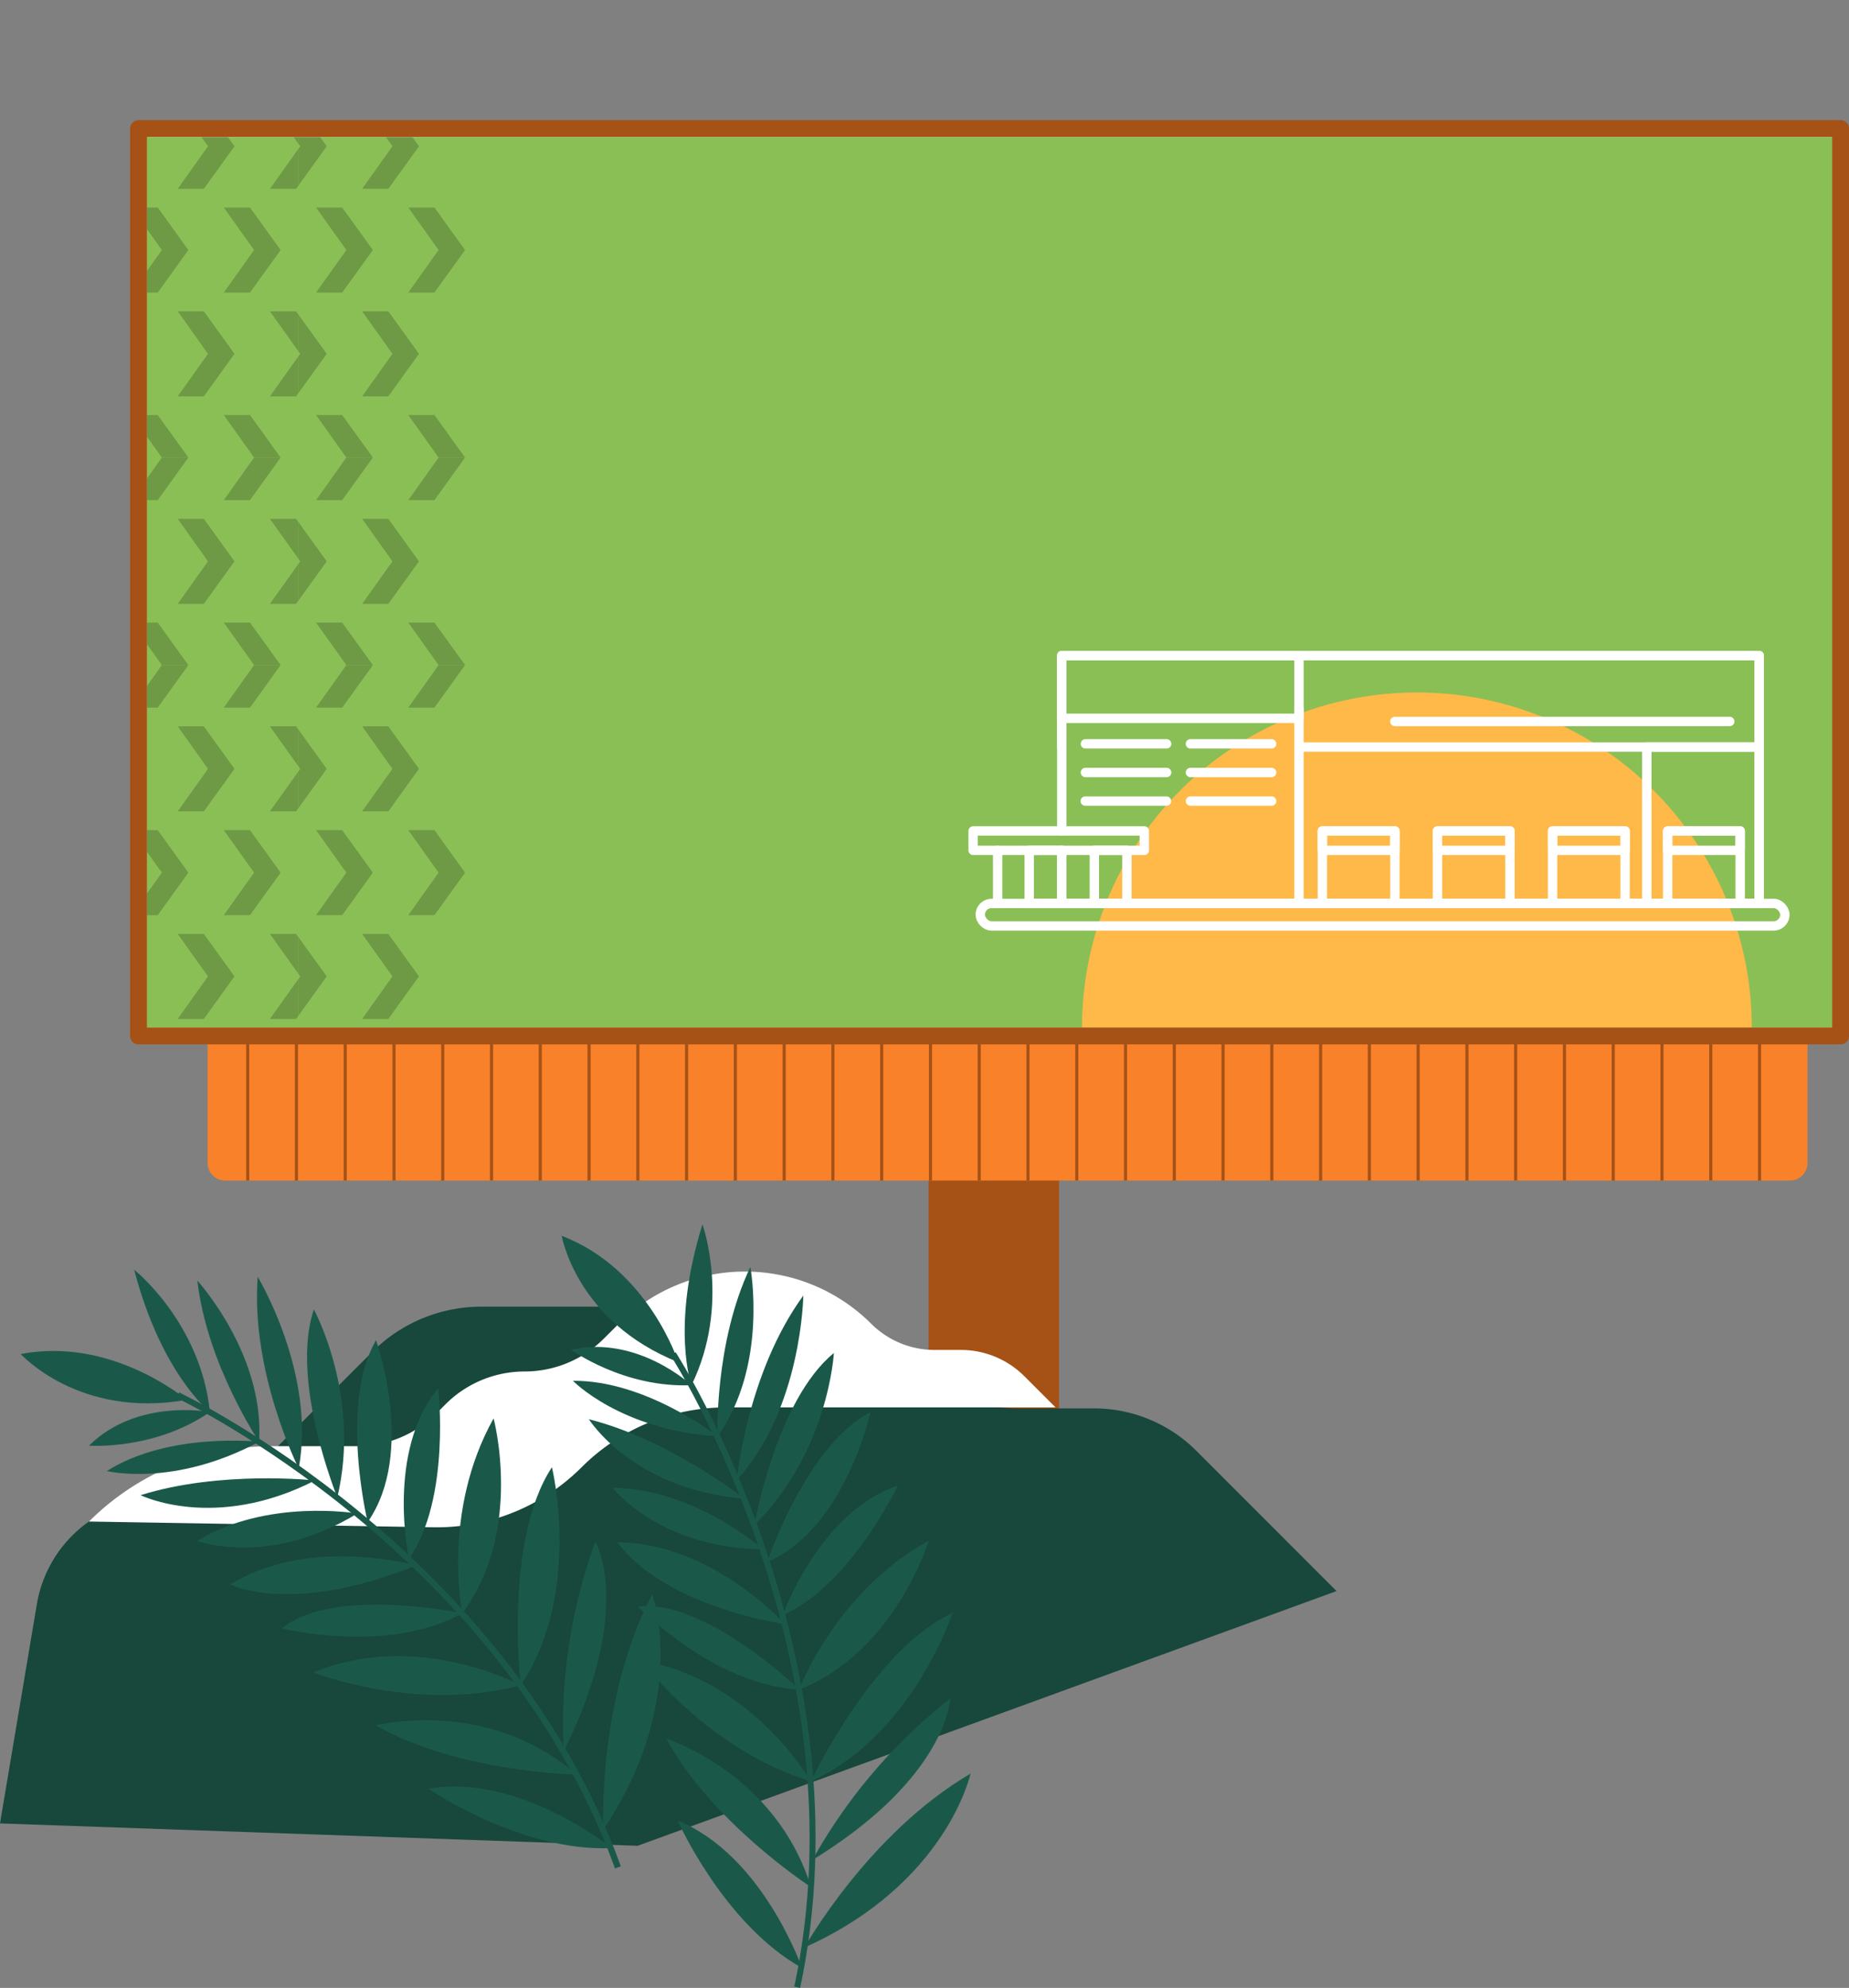 <svg xmlns="http://www.w3.org/2000/svg" xmlns:xlink="http://www.w3.org/1999/xlink" viewBox="0 0 315.68 339.4">
  <rect x="0" y="0" width="315.68" height="339.4" fill="#808080" stroke="none"/>
  <defs>
    <clipPath id="billboard3-a">
      <polygon points="81.11 147.24 68.56 175.4 25.11 175.4 25.11 23.42 71.88 23.42 82.01 40.13 75.97 49.6 74.77 66.98 83.21 78.08 73.7 96.04 82.39 112.81 73.1 134.88 81.11 147.24" fill="none"/>
    </clipPath>
    <clipPath id="billboard3-b">
      <rect x="82.43" y="7.26" width="31.5" height="35.43" fill="none"/>
    </clipPath>
    <clipPath id="billboard3-c">
      <rect x="82.43" y="42.69" width="31.5" height="35.43" fill="none"/>
    </clipPath>
    <clipPath id="billboard3-d">
      <rect x="82.43" y="78.13" width="31.5" height="35.43" fill="none"/>
    </clipPath>
    <clipPath id="billboard3-e">
      <rect x="82.43" y="113.56" width="31.5" height="35.43" fill="none"/>
    </clipPath>
    <clipPath id="billboard3-f">
      <rect x="82.43" y="148.99" width="31.5" height="35.43" fill="none"/>
    </clipPath>
    <clipPath id="billboard3-g">
      <rect x="50.93" y="7.26" width="31.5" height="35.43" fill="none"/>
    </clipPath>
    <clipPath id="billboard3-h">
      <rect x="50.93" y="42.69" width="31.5" height="35.43" fill="none"/>
    </clipPath>
    <clipPath id="billboard3-i">
      <rect x="50.93" y="78.13" width="31.5" height="35.43" fill="none"/>
    </clipPath>
    <clipPath id="billboard3-j">
      <rect x="50.93" y="113.56" width="31.5" height="35.43" fill="none"/>
    </clipPath>
    <clipPath id="billboard3-k">
      <rect x="50.93" y="148.99" width="31.5" height="35.43" fill="none"/>
    </clipPath>
    <clipPath id="billboard3-l">
      <rect x="19.44" y="7.26" width="31.5" height="35.43" fill="none"/>
    </clipPath>
    <clipPath id="billboard3-m">
      <rect x="19.44" y="42.69" width="31.5" height="35.43" fill="none"/>
    </clipPath>
    <clipPath id="billboard3-n">
      <rect x="19.44" y="78.13" width="31.5" height="35.43" fill="none"/>
    </clipPath>
    <clipPath id="billboard3-o">
      <rect x="19.44" y="113.56" width="31.5" height="35.43" fill="none"/>
    </clipPath>
    <clipPath id="billboard3-p">
      <rect x="19.44" y="148.99" width="31.5" height="35.43" fill="none"/>
    </clipPath>
  </defs>
  <g style="isolation: isolate">
    <g>
      <polygon points="221.38 131.48 214.53 124.63 180.81 158.35 180.81 123.16 158.53 123.16 158.53 158.35 124.81 124.63 117.97 131.48 158.53 172.05 158.53 260.69 180.81 260.69 180.81 172.05 221.38 131.48" fill="#a65216"/>
      <path d="M305.63,201.56H38.44a3,3,0,0,1-3-3V176.86H23.88V66H314.93v110.9H308.6v21.73A3,3,0,0,1,305.63,201.56Z" fill="#f8812a"/>
      <rect x="23.66" y="21.96" width="290.57" height="154.9" fill="#fff" stroke="#a65216" stroke-linejoin="round" stroke-width="2.91"/>
      <g>
        <line x1="42.29" y1="177.35" x2="42.29" y2="201.56" fill="none" stroke="#a65216" stroke-miterlimit="10" stroke-width="0.53"/>
        <line x1="50.61" y1="177.35" x2="50.61" y2="201.56" fill="none" stroke="#a65216" stroke-miterlimit="10" stroke-width="0.53"/>
        <line x1="58.94" y1="177.35" x2="58.94" y2="201.56" fill="none" stroke="#a65216" stroke-miterlimit="10" stroke-width="0.53"/>
        <line x1="67.27" y1="177.35" x2="67.27" y2="201.56" fill="none" stroke="#a65216" stroke-miterlimit="10" stroke-width="0.53"/>
        <line x1="75.59" y1="177.35" x2="75.59" y2="201.56" fill="none" stroke="#a65216" stroke-miterlimit="10" stroke-width="0.53"/>
        <line x1="83.92" y1="177.35" x2="83.92" y2="201.56" fill="none" stroke="#a65216" stroke-miterlimit="10" stroke-width="0.53"/>
        <line x1="92.24" y1="177.35" x2="92.24" y2="201.56" fill="none" stroke="#a65216" stroke-miterlimit="10" stroke-width="0.53"/>
        <line x1="100.57" y1="177.35" x2="100.57" y2="201.56" fill="none" stroke="#a65216" stroke-miterlimit="10" stroke-width="0.53"/>
        <line x1="108.9" y1="177.35" x2="108.9" y2="201.56" fill="none" stroke="#a65216" stroke-miterlimit="10" stroke-width="0.53"/>
        <line x1="117.22" y1="177.35" x2="117.22" y2="201.56" fill="none" stroke="#a65216" stroke-miterlimit="10" stroke-width="0.53"/>
        <line x1="125.55" y1="177.35" x2="125.55" y2="201.56" fill="none" stroke="#a65216" stroke-miterlimit="10" stroke-width="0.53"/>
        <line x1="133.88" y1="177.35" x2="133.88" y2="201.56" fill="none" stroke="#a65216" stroke-miterlimit="10" stroke-width="0.53"/>
        <line x1="142.2" y1="177.35" x2="142.2" y2="201.56" fill="none" stroke="#a65216" stroke-miterlimit="10" stroke-width="0.53"/>
        <line x1="150.53" y1="177.35" x2="150.53" y2="201.56" fill="none" stroke="#a65216" stroke-miterlimit="10" stroke-width="0.53"/>
        <line x1="158.86" y1="177.35" x2="158.86" y2="201.56" fill="none" stroke="#a65216" stroke-miterlimit="10" stroke-width="0.53"/>
        <line x1="167.18" y1="177.35" x2="167.18" y2="201.56" fill="none" stroke="#a65216" stroke-miterlimit="10" stroke-width="0.53"/>
        <line x1="175.51" y1="177.35" x2="175.51" y2="201.56" fill="none" stroke="#a65216" stroke-miterlimit="10" stroke-width="0.53"/>
        <line x1="183.84" y1="177.35" x2="183.84" y2="201.56" fill="none" stroke="#a65216" stroke-miterlimit="10" stroke-width="0.53"/>
        <line x1="192.16" y1="177.35" x2="192.16" y2="201.56" fill="none" stroke="#a65216" stroke-miterlimit="10" stroke-width="0.53"/>
        <line x1="200.49" y1="177.35" x2="200.49" y2="201.56" fill="none" stroke="#a65216" stroke-miterlimit="10" stroke-width="0.53"/>
        <line x1="208.81" y1="177.35" x2="208.81" y2="201.56" fill="none" stroke="#a65216" stroke-miterlimit="10" stroke-width="0.53"/>
        <line x1="217.14" y1="177.35" x2="217.14" y2="201.56" fill="none" stroke="#a65216" stroke-miterlimit="10" stroke-width="0.53"/>
        <line x1="225.47" y1="177.35" x2="225.47" y2="201.56" fill="none" stroke="#a65216" stroke-miterlimit="10" stroke-width="0.53"/>
        <line x1="233.79" y1="177.35" x2="233.79" y2="201.56" fill="none" stroke="#a65216" stroke-miterlimit="10" stroke-width="0.53"/>
        <line x1="242.12" y1="177.35" x2="242.12" y2="201.56" fill="none" stroke="#a65216" stroke-miterlimit="10" stroke-width="0.53"/>
        <line x1="250.45" y1="177.35" x2="250.45" y2="201.56" fill="none" stroke="#a65216" stroke-miterlimit="10" stroke-width="0.53"/>
        <line x1="258.77" y1="177.35" x2="258.77" y2="201.56" fill="none" stroke="#a65216" stroke-miterlimit="10" stroke-width="0.53"/>
        <line x1="267.1" y1="177.35" x2="267.1" y2="201.56" fill="none" stroke="#a65216" stroke-miterlimit="10" stroke-width="0.53"/>
        <line x1="275.43" y1="177.35" x2="275.43" y2="201.56" fill="none" stroke="#a65216" stroke-miterlimit="10" stroke-width="0.53"/>
        <line x1="283.75" y1="177.35" x2="283.75" y2="201.56" fill="none" stroke="#a65216" stroke-miterlimit="10" stroke-width="0.53"/>
        <line x1="292.08" y1="177.35" x2="292.08" y2="201.56" fill="none" stroke="#a65216" stroke-miterlimit="10" stroke-width="0.53"/>
        <line x1="300.41" y1="177.35" x2="300.41" y2="201.56" fill="none" stroke="#a65216" stroke-miterlimit="10" stroke-width="0.53"/>
      </g>
      <rect x="25.11" y="23.42" width="287.7" height="151.99" fill="#8abf56"/>
      <g opacity="0.2" style="mix-blend-mode: soft-light">
        <g clip-path="url(#billboard3-a)">
          <g clip-path="url(#billboard3-b)">
            <polygon points="105.67 49.95 110.9 42.69 105.67 35.43 101.2 35.43 106.37 42.69 101.2 49.95 105.67 49.95"/>
            <polygon points="89.92 49.95 95.15 42.69 89.92 35.43 85.45 35.43 90.63 42.69 85.45 49.95 89.92 49.95"/>
            <polygon points="113.54 32.24 118.77 24.97 113.54 17.72 109.08 17.72 114.25 24.97 109.08 32.24 113.54 32.24"/>
            <polygon points="97.79 32.24 103.03 24.97 97.79 17.72 93.33 17.72 98.5 24.97 93.33 32.24 97.79 32.24"/>
            <polygon points="82.05 32.24 87.28 24.97 82.05 17.72 77.58 17.72 82.75 24.97 77.58 32.24 82.05 32.24"/>
            <polygon points="105.67 14.52 110.9 7.26 105.67 0 101.2 0 106.37 7.26 101.2 14.52 105.67 14.52"/>
            <polygon points="89.92 14.52 95.15 7.26 89.92 0 85.45 0 90.63 7.26 85.45 14.52 89.92 14.52"/>
          </g>
          <g clip-path="url(#billboard3-c)">
            <polygon points="105.67 85.39 110.9 78.12 105.67 70.86 101.2 70.86 106.37 78.12 101.2 85.39 105.67 85.39"/>
            <polygon points="89.92 85.39 95.15 78.12 89.92 70.86 85.45 70.86 90.63 78.12 85.45 85.39 89.92 85.39"/>
            <polygon points="113.54 67.67 118.77 60.41 113.54 53.15 109.08 53.15 114.25 60.41 109.08 67.67 113.54 67.67"/>
            <polygon points="97.79 67.67 103.03 60.41 97.79 53.15 93.33 53.15 98.5 60.41 93.33 67.67 97.79 67.67"/>
            <polygon points="82.05 67.67 87.28 60.41 82.05 53.15 77.58 53.15 82.75 60.41 77.58 67.67 82.05 67.67"/>
            <polygon points="105.67 49.95 110.9 42.69 105.67 35.43 101.2 35.43 106.37 42.69 101.2 49.95 105.67 49.95"/>
            <polygon points="89.92 49.95 95.15 42.69 89.92 35.43 85.45 35.43 90.63 42.69 85.45 49.95 89.92 49.95"/>
          </g>
          <g clip-path="url(#billboard3-d)">
            <polygon points="105.67 120.82 110.9 113.55 105.67 106.3 101.2 106.3 106.37 113.55 101.2 120.82 105.67 120.82"/>
            <polygon points="89.92 120.82 95.15 113.55 89.92 106.3 85.45 106.3 90.63 113.55 85.45 120.82 89.92 120.82"/>
            <polygon points="113.54 103.1 118.77 95.84 113.54 88.58 109.08 88.58 114.25 95.84 109.08 103.1 113.54 103.1"/>
            <polygon points="97.79 103.1 103.03 95.84 97.79 88.58 93.33 88.58 98.5 95.84 93.33 103.1 97.79 103.1"/>
            <polygon points="82.05 103.1 87.28 95.84 82.05 88.58 77.58 88.58 82.75 95.84 77.58 103.1 82.05 103.1"/>
            <polygon points="105.67 85.39 110.9 78.12 105.67 70.86 101.2 70.86 106.37 78.12 101.2 85.39 105.67 85.39"/>
            <polygon points="89.92 85.39 95.15 78.12 89.92 70.86 85.45 70.86 90.63 78.12 85.45 85.39 89.92 85.39"/>
          </g>
          <g clip-path="url(#billboard3-e)">
            <polygon points="105.67 156.25 110.9 148.99 105.67 141.73 101.2 141.73 106.37 148.99 101.2 156.25 105.67 156.25"/>
            <polygon points="89.92 156.25 95.15 148.99 89.92 141.73 85.45 141.73 90.63 148.99 85.45 156.25 89.92 156.25"/>
            <polygon points="113.54 138.53 118.77 131.27 113.54 124.01 109.08 124.01 114.25 131.27 109.08 138.53 113.54 138.53"/>
            <polygon points="97.79 138.53 103.03 131.27 97.79 124.01 93.33 124.01 98.5 131.27 93.33 138.53 97.79 138.53"/>
            <polygon points="82.05 138.53 87.28 131.27 82.05 124.01 77.58 124.01 82.75 131.27 77.58 138.53 82.05 138.53"/>
            <polygon points="105.67 120.82 110.9 113.55 105.67 106.3 101.2 106.3 106.37 113.55 101.2 120.82 105.67 120.82"/>
            <polygon points="89.92 120.82 95.15 113.55 89.92 106.3 85.45 106.3 90.63 113.55 85.45 120.82 89.92 120.82"/>
          </g>
          <g clip-path="url(#billboard3-f)">
            <polygon points="105.67 191.68 110.9 184.42 105.67 177.16 101.2 177.16 106.37 184.42 101.2 191.68 105.67 191.68"/>
            <polygon points="89.92 191.68 95.15 184.42 89.92 177.16 85.45 177.16 90.63 184.42 85.45 191.68 89.92 191.68"/>
            <polygon points="113.54 173.97 118.77 166.7 113.54 159.45 109.08 159.45 114.25 166.7 109.08 173.97 113.54 173.97"/>
            <polygon points="97.79 173.97 103.03 166.7 97.79 159.45 93.33 159.45 98.5 166.7 93.33 173.97 97.79 173.97"/>
            <polygon points="82.05 173.97 87.28 166.7 82.05 159.45 77.58 159.45 82.75 166.7 77.58 173.97 82.05 173.97"/>
            <polygon points="105.67 156.25 110.9 148.99 105.67 141.73 101.2 141.73 106.37 148.99 101.2 156.25 105.67 156.25"/>
            <polygon points="89.92 156.25 95.15 148.99 89.92 141.73 85.45 141.73 90.63 148.99 85.45 156.25 89.92 156.25"/>
          </g>
          <g clip-path="url(#billboard3-g)">
            <polygon points="74.17 49.95 79.4 42.69 74.17 35.43 69.71 35.43 74.88 42.69 69.71 49.95 74.17 49.95"/>
            <polygon points="58.42 49.95 63.66 42.69 58.42 35.43 53.96 35.43 59.13 42.69 53.96 49.95 58.42 49.95"/>
            <polygon points="82.05 32.24 87.28 24.97 82.05 17.72 77.58 17.72 82.75 24.97 77.58 32.24 82.05 32.24"/>
            <polygon points="66.3 32.24 71.53 24.97 66.3 17.72 61.83 17.72 67 24.97 61.83 32.24 66.3 32.24"/>
            <polygon points="50.55 32.24 55.78 24.97 50.55 17.72 46.08 17.72 51.26 24.97 46.08 32.24 50.55 32.24"/>
            <polygon points="74.17 14.52 79.4 7.26 74.17 0 69.71 0 74.88 7.26 69.71 14.52 74.17 14.52"/>
            <polygon points="58.42 14.52 63.66 7.26 58.42 0 53.96 0 59.13 7.26 53.96 14.52 58.42 14.52"/>
          </g>
          <g clip-path="url(#billboard3-h)">
            <polygon points="74.17 85.39 79.4 78.12 74.17 70.86 69.71 70.86 74.88 78.12 69.71 85.39 74.17 85.39"/>
            <polygon points="58.42 85.39 63.66 78.12 58.42 70.86 53.96 70.86 59.13 78.12 53.96 85.39 58.42 85.39"/>
            <polygon points="82.05 67.67 87.28 60.41 82.05 53.15 77.58 53.15 82.75 60.41 77.58 67.67 82.05 67.67"/>
            <polygon points="66.3 67.67 71.53 60.41 66.3 53.15 61.83 53.15 67 60.41 61.83 67.67 66.3 67.67"/>
            <polygon points="50.55 67.67 55.78 60.41 50.55 53.15 46.08 53.15 51.26 60.41 46.08 67.67 50.55 67.67"/>
            <polygon points="74.17 49.95 79.4 42.69 74.17 35.43 69.71 35.43 74.88 42.69 69.71 49.95 74.17 49.95"/>
            <polygon points="58.42 49.95 63.66 42.69 58.42 35.43 53.96 35.43 59.13 42.69 53.96 49.95 58.42 49.95"/>
          </g>
          <g clip-path="url(#billboard3-i)">
            <polygon points="74.17 120.82 79.4 113.55 74.17 106.3 69.71 106.3 74.88 113.55 69.71 120.82 74.17 120.82"/>
            <polygon points="58.42 120.82 63.66 113.55 58.42 106.3 53.96 106.3 59.13 113.55 53.96 120.82 58.42 120.82"/>
            <polygon points="82.05 103.1 87.28 95.84 82.05 88.58 77.58 88.58 82.75 95.84 77.58 103.1 82.05 103.1"/>
            <polygon points="66.3 103.1 71.53 95.84 66.3 88.58 61.83 88.58 67 95.84 61.83 103.1 66.3 103.1"/>
            <polygon points="50.55 103.1 55.78 95.84 50.55 88.58 46.08 88.58 51.26 95.84 46.08 103.1 50.55 103.1"/>
            <polygon points="74.17 85.39 79.4 78.12 74.17 70.86 69.71 70.86 74.88 78.12 69.71 85.39 74.17 85.39"/>
            <polygon points="58.42 85.39 63.66 78.12 58.42 70.86 53.96 70.86 59.13 78.12 53.96 85.39 58.42 85.39"/>
          </g>
          <g clip-path="url(#billboard3-j)">
            <polygon points="74.17 156.25 79.4 148.99 74.17 141.73 69.71 141.73 74.88 148.99 69.71 156.25 74.17 156.25"/>
            <polygon points="58.42 156.25 63.66 148.99 58.42 141.73 53.96 141.73 59.13 148.99 53.96 156.25 58.42 156.25"/>
            <polygon points="82.05 138.53 87.28 131.27 82.05 124.01 77.58 124.01 82.75 131.27 77.58 138.53 82.05 138.53"/>
            <polygon points="66.3 138.53 71.53 131.27 66.3 124.01 61.83 124.01 67 131.27 61.83 138.53 66.3 138.53"/>
            <polygon points="50.55 138.53 55.78 131.27 50.55 124.01 46.08 124.01 51.26 131.27 46.08 138.53 50.55 138.53"/>
            <polygon points="74.17 120.82 79.4 113.55 74.17 106.3 69.71 106.3 74.88 113.55 69.71 120.82 74.17 120.82"/>
            <polygon points="58.42 120.82 63.66 113.55 58.42 106.3 53.96 106.3 59.13 113.55 53.96 120.82 58.42 120.82"/>
          </g>
          <g clip-path="url(#billboard3-k)">
            <polygon points="74.17 191.68 79.4 184.42 74.17 177.16 69.71 177.16 74.88 184.42 69.71 191.68 74.17 191.68"/>
            <polygon points="58.42 191.68 63.66 184.42 58.42 177.16 53.96 177.16 59.13 184.42 53.96 191.68 58.42 191.68"/>
            <polygon points="82.05 173.97 87.28 166.7 82.05 159.45 77.58 159.45 82.75 166.7 77.58 173.97 82.05 173.97"/>
            <polygon points="66.3 173.97 71.53 166.7 66.3 159.45 61.83 159.45 67 166.7 61.83 173.97 66.3 173.97"/>
            <polygon points="50.55 173.97 55.78 166.7 50.55 159.45 46.08 159.45 51.26 166.7 46.08 173.97 50.55 173.97"/>
            <polygon points="74.17 156.25 79.4 148.99 74.17 141.73 69.71 141.73 74.88 148.99 69.71 156.25 74.17 156.25"/>
            <polygon points="58.42 156.25 63.66 148.99 58.42 141.73 53.96 141.73 59.13 148.99 53.96 156.25 58.42 156.25"/>
          </g>
          <g clip-path="url(#billboard3-l)">
            <polygon points="42.68 49.95 47.91 42.69 42.68 35.43 38.21 35.43 43.38 42.69 38.21 49.95 42.68 49.95"/>
            <polygon points="26.93 49.95 32.16 42.69 26.93 35.43 22.46 35.43 27.63 42.69 22.46 49.95 26.93 49.95"/>
            <polygon points="50.55 32.24 55.78 24.97 50.55 17.72 46.08 17.72 51.26 24.97 46.08 32.24 50.55 32.24"/>
            <polygon points="34.8 32.24 40.03 24.97 34.8 17.72 30.34 17.72 35.51 24.97 30.34 32.24 34.8 32.24"/>
            <polygon points="19.05 32.24 24.29 24.97 19.05 17.72 14.59 17.72 19.76 24.97 14.59 32.24 19.05 32.24"/>
            <polygon points="42.68 14.52 47.91 7.26 42.68 0 38.21 0 43.38 7.26 38.21 14.52 42.68 14.52"/>
            <polygon points="26.93 14.52 32.16 7.26 26.93 0 22.46 0 27.63 7.26 22.46 14.52 26.93 14.52"/>
          </g>
          <g clip-path="url(#billboard3-m)">
            <polygon points="42.68 85.39 47.91 78.12 42.68 70.86 38.21 70.86 43.38 78.12 38.21 85.39 42.68 85.39"/>
            <polygon points="26.93 85.39 32.16 78.12 26.93 70.86 22.46 70.86 27.63 78.12 22.46 85.39 26.93 85.39"/>
            <polygon points="50.55 67.67 55.78 60.41 50.55 53.15 46.08 53.15 51.26 60.41 46.08 67.67 50.55 67.67"/>
            <polygon points="34.8 67.67 40.03 60.41 34.8 53.15 30.34 53.15 35.51 60.41 30.34 67.67 34.8 67.67"/>
            <polygon points="19.05 67.67 24.29 60.41 19.05 53.15 14.59 53.15 19.76 60.41 14.59 67.67 19.05 67.67"/>
            <polygon points="42.68 49.95 47.91 42.69 42.68 35.43 38.21 35.43 43.38 42.69 38.21 49.95 42.68 49.95"/>
            <polygon points="26.93 49.95 32.16 42.69 26.93 35.43 22.46 35.43 27.63 42.69 22.46 49.95 26.93 49.95"/>
          </g>
          <g clip-path="url(#billboard3-n)">
            <polygon points="42.68 120.82 47.91 113.55 42.68 106.3 38.21 106.3 43.38 113.55 38.21 120.82 42.68 120.82"/>
            <polygon points="26.93 120.82 32.16 113.55 26.93 106.3 22.46 106.3 27.63 113.55 22.46 120.82 26.93 120.82"/>
            <polygon points="50.55 103.1 55.78 95.84 50.55 88.58 46.08 88.58 51.26 95.84 46.08 103.1 50.55 103.1"/>
            <polygon points="34.8 103.1 40.03 95.84 34.8 88.58 30.34 88.58 35.51 95.84 30.34 103.1 34.8 103.1"/>
            <polygon points="19.05 103.1 24.29 95.84 19.05 88.58 14.59 88.58 19.76 95.84 14.59 103.1 19.05 103.1"/>
            <polygon points="42.68 85.39 47.91 78.12 42.68 70.86 38.21 70.86 43.38 78.12 38.21 85.39 42.68 85.39"/>
            <polygon points="26.93 85.39 32.16 78.12 26.93 70.86 22.46 70.86 27.63 78.12 22.46 85.39 26.93 85.39"/>
          </g>
          <g clip-path="url(#billboard3-o)">
            <polygon points="42.68 156.25 47.91 148.99 42.68 141.73 38.21 141.73 43.38 148.99 38.21 156.25 42.68 156.25"/>
            <polygon points="26.93 156.25 32.16 148.99 26.93 141.73 22.46 141.73 27.63 148.99 22.46 156.25 26.93 156.25"/>
            <polygon points="50.55 138.53 55.78 131.27 50.55 124.01 46.08 124.01 51.26 131.27 46.08 138.53 50.55 138.53"/>
            <polygon points="34.8 138.53 40.03 131.27 34.8 124.01 30.34 124.01 35.51 131.27 30.34 138.53 34.8 138.53"/>
            <polygon points="19.05 138.53 24.29 131.27 19.05 124.01 14.59 124.01 19.76 131.27 14.59 138.53 19.05 138.53"/>
            <polygon points="42.68 120.82 47.91 113.55 42.68 106.3 38.21 106.3 43.38 113.55 38.21 120.82 42.68 120.82"/>
            <polygon points="26.93 120.82 32.16 113.55 26.93 106.3 22.46 106.3 27.63 113.55 22.46 120.82 26.93 120.82"/>
          </g>
          <g clip-path="url(#billboard3-p)">
            <polygon points="42.68 191.68 47.91 184.42 42.68 177.16 38.21 177.16 43.38 184.42 38.21 191.68 42.68 191.68"/>
            <polygon points="26.93 191.68 32.16 184.42 26.93 177.16 22.46 177.16 27.63 184.42 22.46 191.68 26.93 191.68"/>
            <polygon points="50.55 173.97 55.78 166.7 50.55 159.45 46.08 159.45 51.26 166.7 46.08 173.97 50.55 173.97"/>
            <polygon points="34.8 173.97 40.03 166.7 34.8 159.45 30.34 159.45 35.51 166.7 30.34 173.97 34.8 173.97"/>
            <polygon points="19.05 173.97 24.29 166.7 19.05 159.45 14.59 159.45 19.76 166.7 14.59 173.97 19.05 173.97"/>
            <polygon points="42.68 156.25 47.91 148.99 42.68 141.73 38.21 141.73 43.38 148.99 38.21 156.25 42.68 156.25"/>
            <polygon points="26.93 156.25 32.16 148.99 26.93 141.73 22.46 141.73 27.63 148.99 22.46 156.25 26.93 156.25"/>
          </g>
        </g>
      </g>
      <path d="M184.74,175.4a57.17,57.17,0,0,1,114.34,0" fill="#ffb948"/>
      <g>
        <g>
          <rect x="167.36" y="154.25" width="137.37" height="3.84" rx="1.92" ry="1.92" fill="none" stroke="#fff" stroke-linecap="round" stroke-linejoin="round" stroke-width="1.6"/>
          <polyline points="181.28 141.87 181.28 111.93 300.35 111.93 300.35 154.25 181.28 154.25 181.28 145.19" fill="none" stroke="#fff" stroke-linecap="round" stroke-linejoin="round" stroke-width="1.6"/>
          <rect x="281.16" y="127.54" width="19.18" height="26.71" fill="none" stroke="#fff" stroke-linecap="round" stroke-linejoin="round" stroke-width="1.6"/>
          <polyline points="181.28 127.54 181.28 111.93 300.35 111.93 300.35 127.54 221.77 127.54" fill="none" stroke="#fff" stroke-linecap="round" stroke-linejoin="round" stroke-width="1.6"/>
          <polyline points="221.77 120.97 221.77 154.25 177 154.25" fill="none" stroke="#fff" stroke-linecap="round" stroke-linejoin="round" stroke-width="1.6"/>
          <g>
            <g>
              <rect x="225.77" y="141.87" width="12.38" height="12.38" fill="none" stroke="#fff" stroke-linecap="round" stroke-linejoin="round" stroke-width="1.6"/>
              <rect x="225.77" y="141.87" width="12.38" height="3.32" fill="none" stroke="#fff" stroke-linecap="round" stroke-linejoin="round" stroke-width="1.6"/>
            </g>
            <g>
              <rect x="245.42" y="141.87" width="12.38" height="12.38" fill="none" stroke="#fff" stroke-linecap="round" stroke-linejoin="round" stroke-width="1.6"/>
              <rect x="245.42" y="141.87" width="12.38" height="3.32" fill="none" stroke="#fff" stroke-linecap="round" stroke-linejoin="round" stroke-width="1.6"/>
            </g>
            <g>
              <rect x="265.07" y="141.87" width="12.38" height="12.38" fill="none" stroke="#fff" stroke-linecap="round" stroke-linejoin="round" stroke-width="1.6"/>
              <rect x="265.07" y="141.87" width="12.38" height="3.32" fill="none" stroke="#fff" stroke-linecap="round" stroke-linejoin="round" stroke-width="1.6"/>
            </g>
            <g>
              <rect x="284.72" y="141.87" width="12.38" height="12.38" fill="none" stroke="#fff" stroke-linecap="round" stroke-linejoin="round" stroke-width="1.6"/>
              <rect x="284.72" y="141.87" width="12.38" height="3.32" fill="none" stroke="#fff" stroke-linecap="round" stroke-linejoin="round" stroke-width="1.6"/>
            </g>
          </g>
          <rect x="175.72" y="145.19" width="5.56" height="9.06" fill="none" stroke="#fff" stroke-linecap="round" stroke-linejoin="round" stroke-width="1.6"/>
          <rect x="186.84" y="145.19" width="5.56" height="9.06" fill="none" stroke="#fff" stroke-linecap="round" stroke-linejoin="round" stroke-width="1.6"/>
          <rect x="166.14" y="141.87" width="29.23" height="3.32" fill="none" stroke="#fff" stroke-linecap="round" stroke-linejoin="round" stroke-width="1.6"/>
          <rect x="181.28" y="111.93" width="40.49" height="10.71" fill="none" stroke="#fff" stroke-linecap="round" stroke-linejoin="round" stroke-width="1.6"/>
          <line x1="238.14" y1="123.18" x2="295.32" y2="123.18" fill="none" stroke="#fff" stroke-linecap="round" stroke-linejoin="round" stroke-width="1.6"/>
          <line x1="199.18" y1="127" x2="185.31" y2="127" fill="none" stroke="#fff" stroke-linecap="round" stroke-linejoin="round" stroke-width="1.6"/>
          <line x1="199.18" y1="131.89" x2="185.31" y2="131.89" fill="none" stroke="#fff" stroke-linecap="round" stroke-linejoin="round" stroke-width="1.6"/>
          <line x1="217.11" y1="131.89" x2="203.24" y2="131.89" fill="none" stroke="#fff" stroke-linecap="round" stroke-linejoin="round" stroke-width="1.6"/>
          <line x1="217.11" y1="127" x2="203.24" y2="127" fill="none" stroke="#fff" stroke-linecap="round" stroke-linejoin="round" stroke-width="1.6"/>
          <line x1="199.15" y1="136.77" x2="185.28" y2="136.77" fill="none" stroke="#fff" stroke-linecap="round" stroke-linejoin="round" stroke-width="1.6"/>
          <line x1="217.11" y1="136.77" x2="203.24" y2="136.77" fill="none" stroke="#fff" stroke-linecap="round" stroke-linejoin="round" stroke-width="1.6"/>
        </g>
        <line x1="170.33" y1="145.19" x2="170.33" y2="154.25" fill="none" stroke="#fff" stroke-linecap="round" stroke-linejoin="round" stroke-width="1.6"/>
      </g>
      <g>
        <path d="M108.86,315.14,0,311.32,6.29,273.9a21.64,21.64,0,0,1,21.35-18.06h0a26.27,26.27,0,0,0,18.6-7.71l17.34-17.34a26.34,26.34,0,0,1,18.61-7.7h53.74a24.68,24.68,0,0,1,17.47,7.24l2.9,2.89a24.68,24.68,0,0,0,17.47,7.24h13a24.7,24.7,0,0,1,17.48,7.24l23.94,23.95Z" fill="#18473c"/>
        <path d="M15.19,259.78h0a44,44,0,0,1,31.07-12.87H61a19.11,19.11,0,0,0,13.51-5.6l1.56-1.56a19.1,19.1,0,0,1,13.51-5.59h0a19.11,19.11,0,0,0,13.5-5.6l2.54-2.53a30.44,30.44,0,0,1,21.55-8.93h0A30.47,30.47,0,0,1,148.73,226h0a15.32,15.32,0,0,0,10.83,4.48h4.53A15.33,15.33,0,0,1,174.92,235l5.29,5.29H124a34.92,34.92,0,0,0-24.72,10.24h0A35,35,0,0,1,74,260.76Z" fill="#fff"/>
        <g>
          <path d="M105,319l1-.35C86.35,264.35,31.14,238,30.58,237.74l-.43.93C30.7,238.93,85.53,265.1,105,319Z" fill="#1a594a"/>
          <path d="M103,312.38s-1.06-22.27,8.37-40.2C111.35,272.18,117.85,290.28,103,312.38Z" fill="#1a594a"/>
          <path d="M96.23,299a91.86,91.86,0,0,1,5.42-35.82S108.37,274.69,96.23,299Z" fill="#1a594a"/>
          <path d="M78.93,275.44s-3.59-17.28,5.34-33.27C84.27,242.17,89.44,261.39,78.93,275.44Z" fill="#1a594a"/>
          <path d="M88.9,287.74S86,263,94.23,250.51C94.23,250.51,99.48,271.91,88.9,287.74Z" fill="#1a594a"/>
          <path d="M98.48,303s-20.1-.35-34.34-8.42C64.14,294.61,83,289.64,98.48,303Z" fill="#1a594a"/>
          <path d="M104.44,315.53S88.6,302.69,73.13,305.39C73.13,305.39,89,316.26,104.44,315.53Z" fill="#1a594a"/>
          <path d="M88.9,287.74s-17.61-9.55-35.39-2.21C53.51,285.53,70.86,292.48,88.9,287.74Z" fill="#1a594a"/>
          <path d="M78.93,275.44s-22-4.67-30.8,2.58C48.13,278,66.19,282.55,78.93,275.44Z" fill="#1a594a"/>
          <path d="M69.82,266.14s-4-18.24,5-29.15C74.82,237,77,255.9,69.82,266.14Z" fill="#1a594a"/>
          <path d="M62.77,259.87s-4.89-20.3,1.43-31.05C64.2,228.82,71.06,248,62.77,259.87Z" fill="#1a594a"/>
          <path d="M71,267.28s-18.13-5.15-31.68,3.25C39.33,270.53,49.93,275.87,71,267.28Z" fill="#1a594a"/>
          <path d="M31.87,239s-12.72-10.83-28.34-7.82C3.53,231.13,13.42,242.27,31.87,239Z" fill="#1a594a"/>
          <path d="M35.84,241.09s-8.29-6.49-12.93-24.3C22.91,216.79,34.26,225.79,35.84,241.09Z" fill="#1a594a"/>
          <path d="M44.24,246.16S35.3,232.89,33.7,218.65C33.7,218.65,45.2,231.23,44.24,246.16Z" fill="#1a594a"/>
          <path d="M51,250.72S42.76,234.34,44,218C44,218,54,234.5,51,250.72Z" fill="#1a594a"/>
          <path d="M57.59,255.65s-8.14-19.93-4-32.09C53.57,223.56,61.71,238.36,57.59,255.65Z" fill="#1a594a"/>
          <path d="M35.84,241.09s-12.37-2.44-20.65,5.73C15.19,246.82,26.27,247.67,35.84,241.09Z" fill="#1a594a"/>
          <path d="M44.24,246.16s-15.42-1.72-26,5C18.27,251.15,29.58,254,44.24,246.16Z" fill="#1a594a"/>
          <path d="M53.79,252.76S37.57,251,24,255.28C24,255.28,36.67,261.53,53.79,252.76Z" fill="#1a594a"/>
          <path d="M61,258.41s-15.39-2.64-27.35,4.67C33.68,263.08,45.84,267.65,61,258.41Z" fill="#1a594a"/>
        </g>
        <g>
          <path d="M135.61,339.18l1,.22c12-56.45-20.91-108-21.25-108.52l-.86.55C114.84,231.94,147.53,283.16,135.61,339.18Z" fill="#1a594a"/>
          <path d="M137.34,332.51s10.87-19.46,28.36-29.69C165.7,302.82,161.65,321.62,137.34,332.51Z" fill="#1a594a"/>
          <path d="M138.7,317.57A91.84,91.84,0,0,1,162.23,290S161.84,303.37,138.7,317.57Z" fill="#1a594a"/>
          <path d="M136.46,288.45s6.1-16.58,22.12-25.42C158.58,263,152.81,282.08,136.46,288.45Z" fill="#1a594a"/>
          <path d="M138.43,304.15s10.6-22.53,24.2-28.77C162.63,275.38,155.77,296.31,138.43,304.15Z" fill="#1a594a"/>
          <path d="M138.47,322.2s-16.87-10.93-24.7-25.32C113.77,296.88,132.37,302.62,138.47,322.2Z" fill="#1a594a"/>
          <path d="M136.92,336s-6.67-19.28-21.22-25.16C115.7,310.8,123.43,328.42,136.92,336Z" fill="#1a594a"/>
          <path d="M138.43,304.15s-9.91-17.41-28.87-20.59C109.56,283.56,120.61,298.64,138.43,304.15Z" fill="#1a594a"/>
          <path d="M136.46,288.45s-16.21-15.61-27.5-14.11C109,274.34,121.89,287.74,136.46,288.45Z" fill="#1a594a"/>
          <path d="M133.65,275.73s6.23-17.61,19.66-22.1C153.31,253.63,145.11,270.8,133.65,275.73Z" fill="#1a594a"/>
          <path d="M131,266.68s6.57-19.82,17.62-25.6C148.61,241.08,144.3,261,131,266.68Z" fill="#1a594a"/>
          <path d="M134.06,277.33s-12.67-14-28.61-14C105.45,263.34,111.63,273.47,134.06,277.33Z" fill="#1a594a"/>
          <path d="M115.81,232.58S110.75,216.66,95.9,211C95.9,211,98.4,225.64,115.81,232.58Z" fill="#1a594a"/>
          <path d="M118.06,236.5s-3.6-9.89,1.87-27.46C119.93,209,124.81,222.68,118.06,236.5Z" fill="#1a594a"/>
          <path d="M122.5,245.24s-.56-16,5.61-28.92C128.11,216.32,131.21,233.08,122.5,245.24Z" fill="#1a594a"/>
          <path d="M125.81,252.67s1.68-18.24,11.34-31.47C137.15,221.2,136.91,240.49,125.81,252.67Z" fill="#1a594a"/>
          <path d="M128.81,260.36s3.64-21.22,13.56-29.36C142.37,231,141.46,247.86,128.81,260.36Z" fill="#1a594a"/>
          <path d="M118.06,236.5s-9.22-8.61-20.56-6.06C97.5,230.44,106.45,237,118.06,236.5Z" fill="#1a594a"/>
          <path d="M122.5,245.24s-12.17-9.61-24.68-9.49C97.82,235.75,105.91,244.15,122.5,245.24Z" fill="#1a594a"/>
          <path d="M127.12,255.9s-12.81-10.11-26.58-13.59C100.54,242.31,108,254.29,127.12,255.9Z" fill="#1a594a"/>
          <path d="M130.28,264.52s-11.67-10.38-25.69-10.5C104.59,254,112.5,264.33,130.28,264.52Z" fill="#1a594a"/>
        </g>
      </g>
    </g>
  </g>
</svg>

